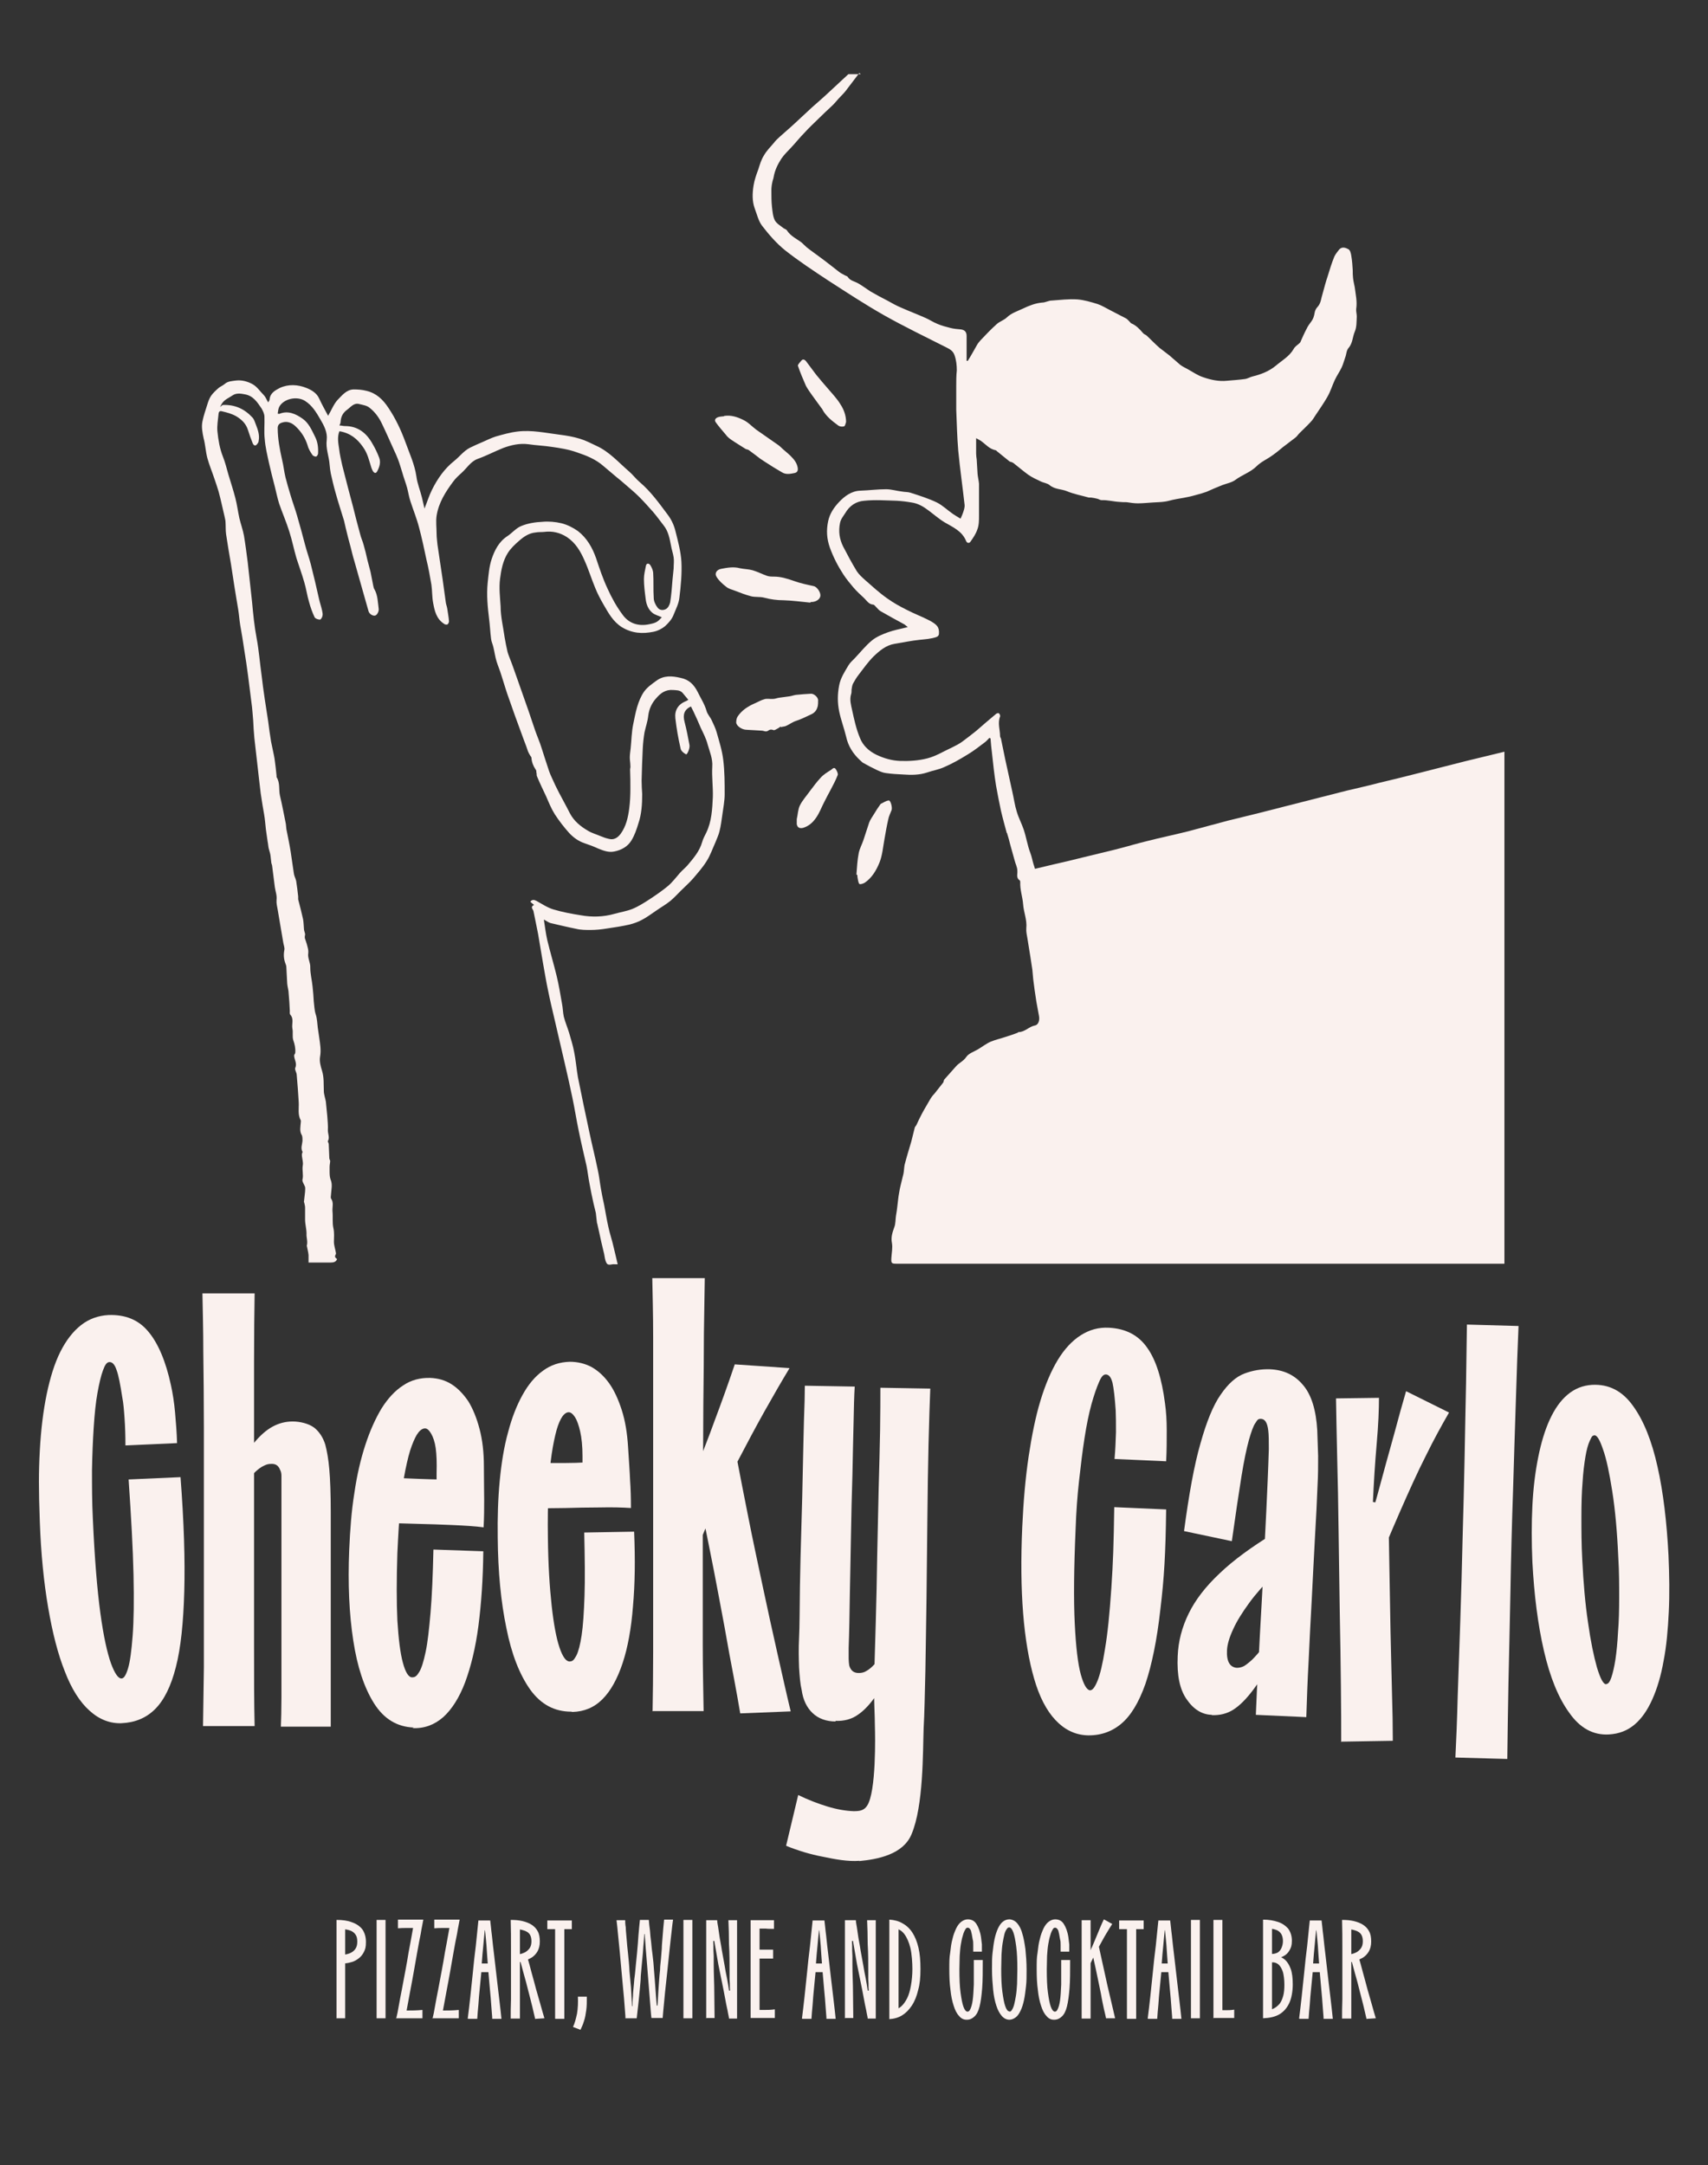 <svg xmlns="http://www.w3.org/2000/svg" id="Layer_1" viewBox="0 0 592.3 750.6"><rect x="0" y="0" width="592.3" height="750.6" fill="#333333" stroke="none"/><defs><style>      .st0 {        fill: #faf1ee;      }    </style></defs><g><g><path class="st0" d="M42.4,597.4c-4.2.2-8-1.3-11.3-4.3-3.4-3-6.3-7.6-8.6-13.6-2.4-6-4.3-13.4-5.8-22.2-1.5-8.7-2.5-18.7-2.9-29.9s-.4-17,0-24.4c.4-7.4,1.2-13.9,2.4-19.7,1.2-5.7,2.7-10.6,4.7-14.6,2-4,4.4-7.1,7.2-9.3,2.8-2.2,6-3.3,9.5-3.5,5.8-.2,10.4,1.6,13.8,5.7,3.4,4,6.1,10.3,7.9,18.7.6,2.8,1.1,5.9,1.4,9.3.3,3.4.6,7,.7,10.7l-17.9.8c0-3.3-.1-6.4-.3-9.3-.2-2.9-.4-5.4-.8-7.4-.7-4.5-1.3-7.7-2-9.5-.6-1.8-1.4-2.7-2.4-2.7s-1.6,1-2.3,2.9c-.7,1.9-1.3,4.5-1.9,7.8-.6,3.3-1,7.3-1.3,11.9-.3,4.6-.5,9.5-.6,14.9,0,5.4,0,11,.3,16.9.6,13.6,1.5,24.5,2.6,32.6,1.1,8.1,2.4,13.9,3.7,17.5,1.3,3.5,2.5,5.2,3.6,5.2.9,0,1.6-1.2,2.3-3.5.7-2.3,1.2-6.1,1.6-11.3.4-5.2.5-12.3.3-21.2-.2-8.9-.8-19.9-1.7-33l18-.8c1.2,15.6,1.6,28.8,1.3,39.6-.3,10.8-1.2,19.6-2.9,26.2-1.7,6.7-4.1,11.5-7.2,14.6-3.1,3.1-7,4.7-11.7,4.9Z"></path><path class="st0" d="M70.4,598.6c.1-5.7.2-12.5.3-20.5,0-8,0-16.6,0-26v-28.7c0-9.8,0-19.3,0-28.7,0-9.3-.1-18-.2-25.9,0-7.9-.2-14.7-.3-20.4h18.1c-.1,6.3-.2,14.2-.2,23.7s0,19.9,0,31.1c0,11.2,0,22.6,0,34.2,0,11.6,0,22.6,0,33.2s0,19.8.2,27.8h-17.9ZM85.1,514l-5.7-1.3c3.2-5.1,6-9.1,8.3-12,2.3-2.9,4.6-4.9,6.8-6.1,2.2-1.2,4.5-1.8,7-1.8s5.5.7,7.4,2.1c1.8,1.4,3.1,3.4,3.9,5.9.6,2.3,1.1,5.1,1.4,8.6.3,3.4.5,8.4.5,14.9v13.5c0,5.3,0,10.9,0,16.9,0,5.9,0,11.8,0,17.5s0,10.9,0,15.6c0,4.6,0,8.2,0,10.8h-17.3c.1-2.4.2-5.8.2-10.2s0-9.4,0-15.1c0-5.6,0-11.4,0-17.4v-40.7c0-1.5,0-2.7,0-3.6,0-.9-.2-1.6-.5-2.1-.5-1.3-1.4-2-2.8-2s-1.9.2-2.9.7c-.9.4-1.8,1.1-2.8,2-.9.9-2,2.1-3.2,3.7Z"></path><path class="st0" d="M143.5,598.9c-5.8-.2-10.4-3-13.8-8.4-3.4-5.4-5.8-12.6-7.2-21.8-1.4-9.1-1.9-19.6-1.4-31.4.3-7,.8-13.6,1.8-19.8.9-6.2,2.2-11.7,3.8-16.6,1.6-4.9,3.5-9.1,5.6-12.6,2.2-3.5,4.7-6.2,7.5-8,2.8-1.9,6-2.7,9.4-2.6,2.7.1,5.2.8,7.4,2.2,2.2,1.4,4.1,3.4,5.8,5.9,1.6,2.6,2.9,5.8,3.9,9.6,1,3.8,1.5,8.1,1.5,12.9,0,4.9.1,8.8.1,11.6,0,2.8,0,6-.2,9.6-2.9-.4-6.5-.6-10.8-.8-4.2-.2-8.2-.3-11.9-.4-3.6-.1-7-.2-10.4-.3-3.4,0-5.9,0-7.7.2l.6-16.6c1.5.2,4,.4,7.4.6,3.5.2,7,.4,10.4.5s5.2.2,6.9.2c1.7,0,2.7,0,3-.2l-3.8,2.1c0-.7,0-1.5,0-2.3,0-.8,0-1.4,0-1.9.1-3.4,0-6.3-.3-8.5-.3-2.2-.9-3.9-1.6-5.1-.7-1.2-1.4-1.8-2.1-1.8-.7,0-1.5.4-2.3,1.4-.8,1-1.5,2.5-2.3,4.6-.8,2.1-1.5,4.9-2.2,8.3-.7,3.4-1.3,7.5-1.7,12.3-.5,4.8-.8,10.3-1.1,16.6-.3,9.2-.3,17,0,23.4.4,6.4,1,11.3,1.9,14.6.9,3.4,2,5.1,3.2,5.1s1.7-.6,2.5-1.9c.8-1.3,1.5-3.6,2.2-6.9.7-3.3,1.2-7.8,1.7-13.6.5-5.8.8-13.1,1-21.9l17.3.6c-.1,9.6-.7,18.2-1.7,25.9-1,7.6-2.6,14.1-4.6,19.5-2,5.3-4.6,9.4-7.6,12.1-3.1,2.7-6.6,4-10.7,3.8Z"></path><path class="st0" d="M198.1,593.4c-5.8,0-10.5-2.5-14.2-7.6-3.7-5.2-6.5-12.3-8.3-21.4-1.9-9.1-2.9-19.5-3-31.3-.1-7,.1-13.6.7-19.8.6-6.2,1.5-11.8,2.9-16.8,1.3-5,3-9.3,5-12.9,2-3.6,4.3-6.4,7.1-8.4,2.7-2,5.8-3,9.3-3.1,2.7,0,5.2.6,7.5,1.8,2.3,1.3,4.3,3.1,6.1,5.6,1.8,2.5,3.2,5.6,4.4,9.3,1.2,3.7,1.9,8,2.2,12.8.3,4.9.6,8.8.7,11.6.2,2.8.3,6,.3,9.6-3-.2-6.5-.3-10.8-.2-4.2,0-8.2.1-11.9.2-3.6,0-7,.1-10.4.2-3.4.1-5.9.3-7.6.6l-.2-16.6c1.5.1,4,.2,7.5.2,3.5,0,7,0,10.4,0,2.9,0,5.3-.1,6.9-.2,1.7,0,2.7-.2,3-.3l-3.7,2.3c0-.7,0-1.5,0-2.3v-1.9c0-3.4-.3-6.3-.8-8.5-.5-2.2-1.1-3.9-1.8-5-.8-1.2-1.5-1.7-2.2-1.7s-1.5.5-2.2,1.5c-.7,1-1.4,2.6-2,4.7-.6,2.2-1.2,5-1.7,8.4-.5,3.4-.9,7.6-1.1,12.4-.2,4.8-.3,10.3-.2,16.6.1,9.2.6,17,1.3,23.4.7,6.4,1.6,11.2,2.7,14.5,1.1,3.3,2.3,4.9,3.5,4.9s1.6-.7,2.4-2.1c.7-1.4,1.3-3.7,1.8-7,.5-3.3.8-7.9,1-13.7.2-5.8.1-13.1-.1-21.9l17.3-.3c.4,9.6.3,18.2-.4,25.9-.6,7.7-1.8,14.3-3.6,19.7-1.8,5.4-4.1,9.6-7,12.5-2.9,2.9-6.4,4.3-10.4,4.4Z"></path><path class="st0" d="M226.3,593.3c.1-5.7.2-12.5.2-20.5s0-16.6,0-26c0-9.3,0-18.9,0-28.7v-28.7c0-9.3,0-18,0-25.9,0-7.9-.2-14.7-.3-20.4h18.2c-.1,5.3-.2,11.7-.3,19.2,0,7.5-.1,15.7-.2,24.7,0,9-.1,18.2-.2,27.8,0,9.6,0,19.1,0,28.6s0,18.4,0,26.9c0,8.5.2,16.1.3,22.9h-17.9ZM242.1,536.2l-7.7-10.1c2.3-5.4,4.6-10.9,6.8-16.4,2.2-5.5,4.5-11.3,6.7-17.4,2.3-6.1,4.6-12.5,6.9-19.3l19,1.3c-2.6,4.3-5.5,9.3-8.7,15-3.2,5.7-6.3,11.6-9.4,17.5-3.1,6-5.8,11.5-8.2,16.7-2.4,5.2-4.2,9.4-5.4,12.7ZM256.7,594c-.5-2.9-1.2-7-2.2-12.3-1-5.2-2.1-11-3.2-17.4-1.2-6.4-2.4-12.9-3.7-19.6-1.3-6.7-2.6-13-3.8-19-1.2-6-2.3-11.1-3.3-15.4l14.9-5.3c1.2,6.4,2.6,13.4,4.1,21,1.5,7.6,3.2,15.5,4.9,23.5,1.7,8,3.4,15.8,5.1,23.3,1.7,7.5,3.2,14.3,4.7,20.5l-17.5.7Z"></path><path class="st0" d="M298.1,645.1c-4.2.3-8.4-.5-12.7-1.4-4.3-.8-8.6-2.1-12.8-3.8l4.2-17.6c3.5,1.7,6.9,3,10.2,4,3.3,1,6.3,1.5,9,1.6,2.1,0,3.6-.2,4.7-1.9,3.2-4.8,2.8-24.6,2.7-27.5,0-3.8-.4-9.5-.3-15.7.2-6.2.4-13,.6-20.5.2-7.5.4-15.2.5-23.1.2-7.9.3-15.6.5-23,.2-7.4.4-14.2.5-20.3.1-6.1.1-11,.1-14.8l17.3.3c-.2,4.9-.4,11.3-.6,19.2-.2,7.9-.3,16.4-.4,25.6-.1,9.2-.2,18.4-.3,27.6-.1,9.2-.3,17.8-.4,25.7-.2,7.9-.3,14.5-.6,19.6-.3,8.2,0,26.9-4.2,36.8-2.9,7-11.7,8.7-18.2,9.3ZM289.8,596.8c-3.3,0-6-1-8-2.9-2-1.9-3.3-4.5-3.8-8-.5-2.1-.7-4.7-.9-7.8-.1-3.1-.2-6.5,0-10.3s.2-11.2.3-17.9c.1-6.6.3-13.4.5-20.4.2-6.9.4-13.6.5-20,.1-6.4.3-12.1.4-17.2.2-5.1.3-9.1.3-11.9l17.3.3c-.2,3.1-.3,7.3-.4,12.6-.1,5.3-.3,11.4-.4,18.1-.2,6.7-.4,13.6-.5,20.8-.1,7.2-.3,14.2-.4,20.9-.1,6.8-.2,12.8-.4,18.2,0,1.6,0,2.8,0,3.7,0,.9.1,1.7.2,2.4.5,1.7,1.5,2.6,3.3,2.6,1,0,1.9-.2,2.8-.8.9-.5,1.8-1.3,2.8-2.4,1-1.1,2.1-2.4,3.2-3.8l5.5,1.6c-3,5.1-5.7,9.3-7.9,12.6-2.2,3.3-4.4,5.7-6.6,7.2-2.2,1.6-4.8,2.3-7.9,2.2Z"></path><path class="st0" d="M376.9,601.6c-4.2-.2-7.8-2-10.9-5.3-3.1-3.3-5.6-8.1-7.4-14.4-1.8-6.2-3.1-13.8-3.8-22.6-.7-8.8-.8-18.8-.3-30,.4-8.8,1.1-16.9,2.2-24.3,1.1-7.3,2.4-13.8,4.1-19.4,1.7-5.6,3.7-10.3,6-14.1,2.3-3.8,5-6.7,8-8.6,3-1.9,6.2-2.8,9.8-2.6,5.8.3,10.2,2.6,13.2,6.9,3.1,4.3,5.1,10.8,6.2,19.3.4,2.8.6,6,.6,9.4,0,3.4,0,7-.2,10.7l-17.9-.8c.3-3.3.4-6.4.5-9.3,0-2.9,0-5.4-.1-7.5-.3-4.6-.7-7.8-1.1-9.6-.5-1.9-1.2-2.8-2.2-2.9s-1.7.8-2.5,2.7c-.8,1.8-1.7,4.4-2.6,7.6-.9,3.3-1.7,7.2-2.4,11.7-.7,4.5-1.3,9.4-1.9,14.8-.6,5.3-1,10.9-1.2,16.8-.6,13.6-.7,24.5-.3,32.7.4,8.2,1.1,14.1,2.1,17.7,1,3.6,2.1,5.4,3.2,5.5.9,0,1.7-1.1,2.6-3.3.9-2.2,1.8-5.9,2.6-11.1.9-5.2,1.6-12.2,2.2-21.1.6-8.9.8-14.9,1-28l18,.8c-.2,15.6-.7,23.8-2,34.6-1.2,10.8-3,19.4-5.2,25.9-2.3,6.5-5.1,11.1-8.5,13.9-3.4,2.8-7.4,4.1-12.1,3.9Z"></path><path class="st0" d="M420.2,594.5c-3.4-.1-6.3-1.9-8.7-5.4-2.4-3.4-3.4-8.4-3.1-14.9.2-5.2,1.5-10.1,3.8-14.8,2.3-4.7,5.8-9.3,10.7-13.9,4.8-4.6,11.1-9.2,18.8-13.9v14.4c-3.2,3.2-6.1,6.4-8.5,9.7-2.4,3.3-4.3,6.3-5.6,9.2-1.3,2.8-2,5.2-2.1,7.2-.2,3.9,1,5.9,3.4,6.1.9,0,1.7-.2,2.5-.6.8-.5,1.7-1.2,2.8-2.2,1-1,2.2-2.3,3.5-4l5.5,1.7c-3.3,5.3-6.2,9.5-8.6,12.7-2.4,3.2-4.7,5.5-6.9,6.9-2.2,1.4-4.7,2-7.4,1.9ZM427.2,534.3l-16.6-3.5c1.7-12.7,3.5-22.8,5.7-30.4,2.1-7.5,4.4-13.2,7-16.9,2.6-3.8,5.3-6.2,8.2-7.3,2.9-1.1,5.8-1.6,8.9-1.5,4.8.2,8.6,2,11.5,5.5,2.9,3.4,4.5,8.7,4.9,15.7.1,2.7.2,5.7.3,8.9,0,3.2,0,6.6-.2,10.1-.2,5.3-.5,11.3-.9,18.1-.4,6.8-.7,13.9-1.1,21.3-.4,7.4-.8,14.6-1.1,21.6-.4,7.1-.6,13.5-.8,19.4l-17.5-.8c.2-5.4.5-11.4.9-17.9.3-6.5.7-13.3,1.1-20.5.4-7.2.8-14.4,1.1-21.7.4-7.3.7-14.3,1-21.1.2-4.4.3-8,.4-10.9,0-2.8,0-5-.2-6.5-.3-2.6-1.1-3.9-2.4-4s-1.4.5-2.1,1.5c-.7,1-1.4,3-2.2,5.8-.8,2.9-1.7,7.1-2.6,12.7-.9,5.6-2,13-3.3,22.2Z"></path><path class="st0" d="M465.1,603.9c0-5,0-11.5-.1-19.4-.1-7.9-.2-16.4-.4-25.6-.1-9.2-.3-18.5-.4-27.8-.1-9.3-.3-18.1-.5-26.2-.2-8.1-.3-14.8-.4-20.1l14.9-.2c0,3.9-.2,9.3-.8,16-.6,6.8-1,13.5-1.3,20.1l5.4,1c0,6.6.2,13.7.3,21.2.1,7.5.3,15,.4,22.4.2,7.4.3,14.4.5,21,.2,6.6.3,12.3.3,17.2l-18.1.3ZM474.6,549.7l-5.1-2.8c3.1-10.8,5.8-20.3,8.1-28.4,2.2-8.1,4.1-15.1,5.8-21.1,1.6-6,3-11,4.2-15.1l14.9,7.4c-2.6,4.5-5.3,9.4-8,14.9-2.8,5.5-5.7,11.9-8.9,19.2-3.2,7.3-6.8,15.9-10.9,25.8Z"></path><path class="st0" d="M504.7,609.3c.3-6,.6-13.1.8-21.2.3-8.1.6-16.8.9-26.2.3-9.3.6-18.9.8-28.6.3-9.7.5-19.1.7-28.3.2-9.2.3-17.7.5-25.5.1-7.9.2-14.6.3-20.3l17.9.5c-.3,6.8-.6,15.1-.9,25-.3,9.9-.7,20.5-1,32-.4,11.4-.7,22.9-.9,34.5-.2,11.5-.5,22.4-.7,32.5-.2,10.1-.3,18.8-.4,26.1l-17.9-.5Z"></path><path class="st0" d="M557.9,601.3c-5.4.3-10-2.2-13.7-7.5-3.8-5.2-6.7-12.4-8.8-21.5-2.1-9.1-3.4-19.4-4-30.8-.3-6.9-.3-13.4,0-19.5.3-6.1,1-11.7,2-16.7,1-5,2.3-9.4,4-13.1,1.7-3.7,3.7-6.6,6.2-8.7,2.5-2.1,5.3-3.2,8.5-3.4,5.8-.3,10.5,2.1,14.2,7.3,3.7,5.1,6.5,12.1,8.5,21.1,2,8.9,3.2,19.2,3.8,30.7.3,6.9.4,13.4.1,19.6-.3,6.2-.8,11.9-1.8,17-.9,5.1-2.2,9.5-3.9,13.3-1.7,3.8-3.7,6.7-6.2,8.8s-5.4,3.2-8.9,3.4ZM557.1,583.8c.6,0,1.2-.8,1.7-2.3.5-1.5,1-3.6,1.4-6.2.4-2.7.7-5.8.9-9.5.3-3.6.4-7.6.4-12,0-4.4,0-8.9-.3-13.7-.4-9.1-1.1-16.8-2.1-23.1-1-6.3-2-11.2-3.2-14.5-1.1-3.3-2.1-5-3-4.9s-1,.7-1.6,1.9c-.6,1.3-1.1,3.1-1.5,5.5-.4,2.4-.8,5.4-1,8.9-.3,3.5-.4,7.5-.4,12,0,4.5,0,9.4.3,14.8.4,8,1,15.2,2,21.8.9,6.5,2,11.7,3.1,15.6,1.2,3.9,2.2,5.8,3.2,5.8Z"></path></g><g><path class="st0" d="M116.7,699.8c0-1.9,0-4.1,0-6.7v-8.5c0-3,0-6.2,0-9.4,0-3.2,0-6.4,0-9.6,2,0,3.8.2,5.3.8,1.5.5,2.7,1.3,3.6,2.4.8,1.1,1.3,2.6,1.3,4.4s-.2,2.5-.7,3.5c-.5,1-1.1,1.7-1.9,2.3-.8.6-1.7,1.1-2.7,1.3-1,.3-1.9.4-2.9.4l-.3-3c1.1,0,2-.2,2.8-.5.8-.3,1.5-.8,2-1.5.5-.7.7-1.5.7-2.6s-.2-1.8-.6-2.4c-.4-.6-1-1.1-1.8-1.4s-1.9-.5-3.3-.6l1.5-2.5v7c0,2.5,0,5,0,7.6,0,2.5,0,5,0,7.4v6.5c0,2,0,3.6,0,5h-3.1Z"></path><path class="st0" d="M130.6,699.8c0-1.7,0-3.7,0-6,0-2.3,0-4.8,0-7.4v-15.1c0-2.3,0-4.1,0-5.7h3.1c0,1.5,0,3.3,0,5.5s0,4.6,0,7.1c0,2.6,0,5.2,0,7.8,0,2.6,0,5.1,0,7.5s0,4.4,0,6.2h-3.1Z"></path><path class="st0" d="M137.4,699.8c.3-1.2.6-2.7.9-4.5.3-1.8.7-3.7,1.1-5.8.4-2.1.8-4.2,1.2-6.4.4-2.2.8-4.3,1.1-6.3.4-2,.7-3.8,1-5.4.3-1.6.5-2.9.7-3.9l1.6.9h-1.3c-.7,0-1.6,0-2.6,0-1,0-2.1,0-3.1.1v-3h8.8c-.2,1.3-.6,2.9-.9,4.9-.4,1.9-.8,4-1.2,6.3-.4,2.2-.8,4.5-1.2,6.8-.4,2.3-.8,4.4-1.2,6.5s-.7,3.8-1,5.4c-.3,1.5-.5,2.7-.6,3.4-.4-.3-.8-.6-1.1-.9-.3-.2-.6-.5-1.1-.9.6,0,1.6,0,2.9,0,1.4,0,3.1,0,5.1-.2v2.9c-.8,0-1.8,0-2.9,0-1.1,0-2.2,0-3.3,0h-3.1Z"></path><path class="st0" d="M150,699.8c.3-1.2.6-2.7.9-4.5.3-1.8.7-3.7,1.1-5.8.4-2.1.8-4.2,1.2-6.4.4-2.2.8-4.3,1.1-6.3.4-2,.7-3.8,1-5.4.3-1.6.5-2.9.7-3.9l1.6.9h-1.3c-.7,0-1.6,0-2.6,0-1,0-2.1,0-3.1.1v-3h8.8c-.2,1.3-.6,2.9-.9,4.9-.4,1.9-.8,4-1.2,6.3-.4,2.2-.8,4.5-1.2,6.8-.4,2.3-.8,4.4-1.2,6.5s-.7,3.8-1,5.4c-.3,1.5-.5,2.7-.6,3.4-.4-.3-.8-.6-1.1-.9-.3-.2-.6-.5-1.1-.9.6,0,1.6,0,2.9,0,1.4,0,3.1,0,5.1-.2v2.9c-.8,0-1.8,0-2.9,0-1.1,0-2.2,0-3.3,0h-3.1Z"></path><path class="st0" d="M162.2,699.8c.3-2.3.6-4.9.9-7.6.3-2.8.6-5.6.9-8.6s.6-6,1-9c.3-3,.6-6,.9-8.8h4.1c.2,1.4.3,3.1.6,5.3.2,2.2.5,4.5.8,7.1.3,2.6.6,5.2.9,7.8.3,2.7.6,5.2.9,7.6s.5,4.5.7,6.3h-3.2c0-1-.2-2.4-.3-4.2-.1-1.8-.3-3.8-.5-6-.2-2.2-.4-4.5-.6-6.8l1.2.8c-.1,0-.4,0-.8,0-.4,0-.9,0-1.5,0h-1.4c-.4,0-.7,0-.9,0v-3c.1,0,.4,0,.8,0h1.4c.5,0,1,0,1.5,0,.4,0,.7,0,.9,0l-1.3.8c-.2-2.8-.4-5.2-.5-7.1-.2-1.9-.3-3.6-.5-5.2h-.1c-.2,1.6-.3,3.4-.5,5.3-.2,1.9-.4,4.2-.6,7v1.4c-.2,2.1-.4,4.1-.6,6.2-.2,2.1-.4,4-.5,5.9-.2,1.9-.3,3.5-.4,4.9h-3.1Z"></path><path class="st0" d="M177.1,699.8c0-1.9,0-4.1.1-6.7,0-2.6,0-5.4,0-8.5s0-6.2,0-9.4c0-3.2,0-6.4-.1-9.6,1.5,0,2.8.1,4.1.4,1.2.3,2.3.7,3.2,1.3.9.6,1.6,1.3,2.1,2.3.5.9.7,2.1.7,3.5s-.3,2.5-.8,3.4c-.5.9-1.3,1.7-2.1,2.2-.9.5-1.8.9-2.7,1.2-.9.3-1.8.4-2.5.4l-.2-2.7c1,0,1.9-.2,2.8-.6.8-.3,1.4-.9,1.9-1.5.5-.7.7-1.5.7-2.5s-.2-1.8-.6-2.4c-.4-.6-1-1-1.9-1.3-.8-.3-1.9-.5-3.1-.6l1.6-2.2c0,2.2,0,4.5,0,7s0,5,0,7.5c0,2.5,0,5,0,7.3,0,2.4,0,4.5,0,6.5v5h-3.1ZM185.6,700c-.3-1.2-.6-2.6-1-4.3-.4-1.7-.9-3.5-1.4-5.5-.5-2-1-4-1.6-6-.5-2-1.1-3.9-1.5-5.6h2.8c.4,1.4.9,3.1,1.4,5.1.5,1.9,1.1,3.9,1.6,5.9.6,2,1.1,3.9,1.6,5.6.5,1.8.9,3.2,1.3,4.5l-3.1.2Z"></path><path class="st0" d="M192.5,699.8c0-1.1,0-2.5,0-4.2s0-3.6,0-5.7c0-2.1,0-4.3,0-6.5,0-2.3,0-4.5,0-6.6v-6c0-1.9,0-3.4,0-4.7l1.3,2.7h-2.9c-.5,0-.9,0-1.1,0v-3h8.5v3c-.2,0-.6,0-1.1,0h-2.8l1.3-2.7c0,1.3,0,2.8,0,4.7,0,1.9,0,3.9,0,6,0,2.2,0,4.4,0,6.6s0,4.4,0,6.5c0,2.1,0,4,0,5.8,0,1.7,0,3.1,0,4.2h-3.1Z"></path><path class="st0" d="M201.3,703.7l-2.6-1c.6-1.2,1-2.8,1.4-4.6.3-1.8.4-3.8.3-5.9h3.1c0,1.8,0,3.3-.2,4.7-.2,1.4-.4,2.7-.8,3.8-.3,1.1-.8,2.1-1.2,3Z"></path><path class="st0" d="M216.9,699.8c0-1.2-.2-2.6-.3-4.4-.1-1.7-.3-3.7-.5-5.8-.2-2.1-.4-4.3-.6-6.5-.2-2.2-.4-4.4-.6-6.6-.2-2.2-.4-4.2-.6-6-.2-1.9-.3-3.4-.5-4.8h3c0,.5,0,1.4.2,2.5,0,1.1.2,2.5.3,4,.1,1.6.3,3.3.5,5.2.2,1.9.4,3.9.5,6.1.2,1.8.3,3.6.5,5.4.1,1.8.2,3.6.3,5.2,0,1.6.2,3,.2,4.2l-.6-2.8h1l-.5,2.7c0-.7,0-1.6.1-2.7,0-1.1.1-2.2.2-3.5,0-1.3.2-2.5.3-3.9.1-1.3.2-2.6.4-3.8.2-2.5.5-4.8.7-7.1.2-2.3.4-4.4.5-6.3.2-2,.3-3.7.5-5.3h3.1c.1,1.2.2,2.4.4,3.7.1,1.3.2,2.6.4,4,.1,1.4.3,2.9.5,4.5.2,1.6.4,3.4.5,5.3.1,1.1.2,2.3.3,3.7.1,1.4.2,2.7.3,4.1.1,1.4.2,2.7.3,3.9.1,1.2.2,2.3.3,3.1l-.9-2.6h1.4l-.7,2.5c.2-2.4.4-4.8.5-7.4.2-2.5.3-5,.6-7.5,0-1.3.2-2.5.3-3.7.1-1.2.2-2.4.3-3.7,0-1.3.2-2.8.3-4.4.1-1.6.3-3.5.5-5.6h3.1c-.3,2-.5,4.3-.8,6.7-.3,2.4-.5,4.9-.8,7.5-.3,2.6-.5,5.1-.8,7.5-.3,2.5-.5,4.8-.7,6.9-.2,2.1-.4,4-.5,5.5h-3.9c-.2-1.5-.3-3.5-.5-5.8-.2-2.4-.4-4.9-.6-7.5-.2-2.5-.4-5-.6-7.5-.2-2.4-.4-4.6-.5-6.6-.2-2-.3-3.5-.4-4.6l.7,2.9h-1.5s1.1-2.9,1.1-2.9c0,.8,0,1.8-.2,3,0,1.2-.2,2.6-.3,4.1-.1,1.5-.2,3.1-.4,4.9-.2,1.7-.3,3.6-.5,5.5,0,1.4-.2,2.8-.3,4.2s-.3,2.8-.4,4.1c-.1,1.3-.3,2.5-.4,3.6-.1,1.1-.2,2-.3,2.7h-4Z"></path><path class="st0" d="M237,699.8c0-1.7,0-3.7,0-6,0-2.3,0-4.8,0-7.4v-15.1c0-2.3,0-4.1,0-5.7h3.1c0,1.5,0,3.3,0,5.5s0,4.6,0,7.1c0,2.6,0,5.2,0,7.8,0,2.6,0,5.1,0,7.5s0,4.4,0,6.2h-3.1Z"></path><path class="st0" d="M244.9,699.8c0-1.4,0-3.1,0-5.1,0-2,0-4.3,0-6.7v-15.2c0-2.5,0-4.9,0-7.1h2c.4,0,.8,0,1.1,0,.3,0,.6,0,.7,0,0,.8.3,1.9.5,3.5.2,1.6.5,3.4.9,5.5.3,2.1.8,4.4,1.2,6.8.2,1.4.5,2.8.8,4.3.3,1.5.5,2.9.7,4.2.2,1.3.4,2.5.5,3.6.2,1.1.3,1.9.4,2.5l-1.2-5.9,1.1-.2v6.9c-.1-.4-.2-1-.2-1.9,0-.8-.1-1.7-.2-2.8,0-1,0-2.1-.1-3.1,0-1,0-2-.1-2.9,0-.9,0-1.6,0-2.2,0-3.5,0-6.8-.2-10,0-3.1-.1-5.9-.2-8.3h3c0,1.5,0,3.3,0,5.2,0,2,0,4,0,6.2,0,2.2,0,4.4,0,6.6,0,2.2,0,4.4,0,6.4s0,3.9,0,5.6c0,1.7,0,3,0,4.1,0,0-.2,0-.5,0-.3,0-.6,0-.9,0s-.6,0-.9,0c-.3,0-.4,0-.5,0,0-.5-.3-1.5-.5-2.8-.3-1.3-.6-2.8-.9-4.5-.3-1.7-.7-3.6-1.1-5.6-.4-2-.8-3.9-1.2-5.9-.5-3-1-5.7-1.4-8.1-.4-2.4-.6-4.2-.8-5.5l1.1,5.5h-.8s0-5.5,0-5.5c0,.8.1,1.8.1,3.1,0,1.2,0,2.5.1,3.8,0,1.3,0,2.6.1,3.8,0,1.2,0,2.2,0,3,0,3.3.2,6.5.2,9.6,0,3.1.1,6,.1,8.9h-3Z"></path><path class="st0" d="M260.3,699.8c0-2,0-4.4,0-7.1,0-2.7,0-5.7,0-8.8s0-6.2,0-9.3c0-3.1,0-6.1,0-8.9h8.1v3c-1.2,0-2.2,0-2.9-.1-.7,0-1.3,0-1.8,0s-1.1,0-1.7,0l1.4-2.2c0,2.2,0,4.7,0,7.3,0,2.7,0,5.5,0,8.4,0,2.9,0,5.8,0,8.6,0,2.9,0,5.6,0,8.3l-1.5-2.2c.8,0,1.8,0,3,0,1.2,0,2.4,0,3.8-.2v3h-8.4ZM261.3,678.9v-3h3.3c.7,0,1.4,0,2.1,0,.7,0,1.1,0,1.4,0v3.1c-.3,0-.7,0-1.4,0-.6,0-1.3,0-2.1,0h-3.3Z"></path><path class="st0" d="M278.1,699.8c.3-2.3.6-4.9.9-7.6.3-2.8.6-5.6.9-8.6s.6-6,1-9c.3-3,.6-6,.9-8.8h4.1c.2,1.4.3,3.1.6,5.3.2,2.2.5,4.5.8,7.1.3,2.6.6,5.2.9,7.8.3,2.7.6,5.2.9,7.6s.5,4.5.7,6.3h-3.2c0-1-.2-2.4-.3-4.2-.1-1.8-.3-3.8-.5-6-.2-2.2-.4-4.5-.6-6.8l1.2.8c-.1,0-.4,0-.8,0-.4,0-.9,0-1.5,0h-1.4c-.4,0-.7,0-.9,0v-3c.1,0,.4,0,.8,0h1.4c.5,0,1,0,1.5,0,.4,0,.7,0,.9,0l-1.3.8c-.2-2.8-.4-5.2-.5-7.1-.2-1.9-.3-3.6-.5-5.2h-.1c-.2,1.6-.3,3.4-.5,5.3-.2,1.9-.4,4.2-.6,7v1.4c-.2,2.1-.4,4.1-.6,6.2-.2,2.1-.4,4-.5,5.9-.2,1.9-.3,3.5-.4,4.9h-3.1Z"></path><path class="st0" d="M293,699.8c0-1.4,0-3.1,0-5.1,0-2,0-4.3,0-6.7v-15.2c0-2.5,0-4.9,0-7.1h2c.4,0,.8,0,1.1,0,.3,0,.6,0,.7,0,0,.8.3,1.9.5,3.5.2,1.6.5,3.4.9,5.5.3,2.1.8,4.4,1.2,6.8.2,1.4.5,2.8.8,4.3.3,1.5.5,2.9.7,4.2.2,1.3.4,2.5.5,3.6.2,1.1.3,1.9.4,2.5l-1.2-5.9,1.1-.2v6.9c-.1-.4-.2-1-.2-1.9,0-.8-.1-1.7-.2-2.8,0-1,0-2.1-.1-3.1,0-1,0-2-.1-2.9,0-.9,0-1.6,0-2.2,0-3.5,0-6.8-.2-10,0-3.1-.1-5.9-.2-8.3h3c0,1.5,0,3.3,0,5.2,0,2,0,4,0,6.2,0,2.2,0,4.4,0,6.6,0,2.2,0,4.4,0,6.4s0,3.9,0,5.6c0,1.7,0,3,0,4.1,0,0-.2,0-.5,0-.3,0-.6,0-.9,0s-.6,0-.9,0c-.3,0-.4,0-.5,0,0-.5-.3-1.5-.5-2.8-.3-1.3-.6-2.8-.9-4.5-.3-1.7-.7-3.6-1.1-5.6-.4-2-.8-3.9-1.2-5.9-.5-3-1-5.7-1.4-8.1-.4-2.4-.6-4.2-.8-5.5l1.1,5.5h-.8s0-5.5,0-5.5c0,.8.1,1.8.1,3.1,0,1.2,0,2.5.1,3.8,0,1.3,0,2.6.1,3.8,0,1.2,0,2.2,0,3,0,3.3.2,6.5.2,9.6,0,3.1.1,6,.1,8.9h-3Z"></path><path class="st0" d="M308.4,699.9c0-3.8,0-7.7,0-11.6,0-3.9,0-7.8,0-11.7,0-3.9,0-7.5,0-11.1,1.7.1,3.3.5,4.6,1.3,1.3.7,2.5,1.8,3.4,3.2.9,1.4,1.6,3.1,2.1,5.2.5,2.1.7,4.5.7,7.4s-.2,5.2-.8,7.3c-.5,2.1-1.2,3.9-2.2,5.4-1,1.5-2.1,2.6-3.4,3.4-1.3.8-2.8,1.2-4.5,1.3ZM311.5,698.6l-1.7-1.7c1-.2,1.9-.6,2.7-1.3.8-.7,1.5-1.7,2.1-2.9.6-1.2,1-2.7,1.3-4.4.3-1.7.5-3.6.5-5.7s-.2-5.2-.7-7.3c-.5-2-1.2-3.6-2.1-4.8-.9-1.2-2-1.8-3.3-2l1.3-1.3c0,2.1,0,4.5,0,7,0,2.5,0,5.2,0,7.9,0,2.8,0,5.5,0,8.3,0,2.8,0,5.5,0,8.1Z"></path><path class="st0" d="M335.2,700.2c-1,0-1.9-.4-2.6-1.3-.8-.8-1.4-2-1.9-3.6-.5-1.5-.9-3.4-1.1-5.5-.3-2.1-.4-4.5-.4-7.1s0-4,.3-5.7c.2-1.8.4-3.4.8-4.8.3-1.4.8-2.6,1.3-3.7.5-1,1.1-1.8,1.8-2.3.7-.5,1.4-.8,2.2-.8,1.3,0,2.3.5,3,1.6.7,1.1,1.3,2.6,1.6,4.6.1.8.2,1.6.3,2.5,0,.9,0,1.7,0,2.5h-3c0-.8,0-1.6,0-2.3,0-.7,0-1.4-.2-2-.2-1.3-.4-2.3-.6-3-.3-.6-.6-1-1.1-1s-.6.2-.9.7c-.3.5-.6,1.2-.8,2-.3.9-.5,1.9-.7,3.1-.2,1.2-.3,2.5-.4,4,0,1.4-.1,3-.1,4.6,0,3.2.1,6,.4,8.1.3,2.2.6,3.8,1,4.9.4,1.1.9,1.7,1.4,1.7s.7-.3,1-.9c.3-.6.6-1.6.8-3,.2-1.4.3-3.2.4-5.5,0-2.3,0-5.1,0-8.5h3.1c0,3.9,0,7.1-.2,9.7-.2,2.6-.5,4.8-.9,6.4-.4,1.6-1,2.8-1.8,3.5-.7.7-1.6,1.1-2.6,1.1Z"></path><path class="st0" d="M350.1,700.2c-1,0-1.9-.4-2.7-1.3-.7-.8-1.4-2-1.9-3.6-.5-1.5-.9-3.4-1.1-5.5s-.4-4.5-.4-7.1,0-4,.2-5.7c.2-1.8.4-3.4.7-4.8s.7-2.6,1.2-3.7c.5-1,1-1.8,1.7-2.3.6-.5,1.4-.8,2.2-.8s1.9.4,2.7,1.3c.7.8,1.4,2,1.8,3.6.5,1.5.8,3.4,1.1,5.5.2,2.1.4,4.5.4,7s0,4-.2,5.8c-.2,1.8-.4,3.4-.7,4.8-.3,1.4-.7,2.7-1.2,3.7-.5,1-1,1.8-1.7,2.3s-1.4.8-2.2.8ZM350.1,697.4c.3,0,.6-.2.8-.6.3-.4.6-1.1.8-1.9.2-.8.4-1.8.6-3,.2-1.2.3-2.5.4-4.1,0-1.5.1-3.2.1-5.1,0-3.1-.1-5.7-.4-7.9-.3-2.2-.6-3.8-1-4.9-.4-1.1-.9-1.7-1.4-1.7s-.6.2-.9.6c-.3.4-.6,1-.8,1.8-.2.8-.4,1.8-.6,3-.2,1.2-.3,2.5-.4,4,0,1.5-.1,3.2-.1,5,0,3.1.1,5.7.4,7.9.3,2.2.6,3.9,1,5,.4,1.2.9,1.8,1.4,1.8Z"></path><path class="st0" d="M365.5,700.2c-1,0-1.9-.4-2.6-1.3-.8-.8-1.4-2-1.9-3.6-.5-1.5-.9-3.4-1.1-5.5-.3-2.1-.4-4.5-.4-7.1s0-4,.3-5.7c.2-1.8.4-3.4.8-4.8.3-1.4.8-2.6,1.3-3.7.5-1,1.1-1.8,1.8-2.3.7-.5,1.4-.8,2.2-.8,1.3,0,2.3.5,3,1.6.7,1.1,1.3,2.6,1.6,4.6.1.8.2,1.6.3,2.5,0,.9,0,1.7,0,2.5h-3c0-.8,0-1.6,0-2.3,0-.7,0-1.4-.2-2-.2-1.3-.4-2.3-.6-3-.3-.6-.6-1-1.1-1s-.6.2-.9.7c-.3.5-.6,1.2-.8,2-.3.9-.5,1.9-.7,3.1-.2,1.2-.3,2.5-.4,4,0,1.4-.1,3-.1,4.6,0,3.2.1,6,.4,8.1.3,2.2.6,3.8,1,4.9.4,1.1.9,1.7,1.4,1.7s.7-.3,1-.9c.3-.6.6-1.6.8-3,.2-1.4.3-3.2.4-5.5,0-2.3,0-5.1,0-8.5h3.1c0,3.9,0,7.1-.2,9.7-.2,2.6-.5,4.8-.9,6.4-.4,1.6-1,2.8-1.8,3.5-.7.7-1.6,1.1-2.6,1.1Z"></path><path class="st0" d="M375.1,699.8c0-1.3,0-2.9,0-4.7,0-1.8,0-3.8,0-6v-19c0-1.8,0-3.3,0-4.4h3.1c0,1.2,0,2.6,0,4.3,0,1.7,0,3.7,0,5.8,0,2.1,0,4.3,0,6.5s0,4.4,0,6.6c0,2.2,0,4.2,0,6,0,1.9,0,3.5,0,4.9h-3.1ZM377.8,681.5l-1.1-2.3c.6-1.1,1.2-2.4,1.9-4,.7-1.6,1.4-3.3,2.1-5,.7-1.7,1.4-3.4,2.1-4.8l2.9,1.6c-.6.9-1.3,2.1-2.1,3.4-.8,1.3-1.5,2.7-2.3,4.1-.8,1.4-1.5,2.7-2.1,4-.6,1.2-1.1,2.3-1.4,3ZM383.6,699.9c-.2-.8-.4-2-.8-3.5-.3-1.5-.7-3.2-1-5.1-.4-1.9-.8-3.8-1.2-5.8-.4-2-.8-3.8-1.2-5.6-.4-1.8-.7-3.3-1-4.5l2.5-1.3c.4,1.7.8,3.7,1.3,5.9.5,2.2,1,4.5,1.5,6.8.5,2.4,1.1,4.6,1.6,6.9.5,2.2,1,4.2,1.4,6h-3.1Z"></path><path class="st0" d="M390.8,699.8c0-1.1,0-2.5,0-4.2s0-3.6,0-5.7c0-2.1,0-4.3,0-6.5,0-2.3,0-4.5,0-6.6v-6c0-1.9,0-3.4,0-4.7l1.3,2.7h-2.9c-.5,0-.9,0-1.1,0v-3h8.5v3c-.2,0-.6,0-1.1,0h-2.8l1.3-2.7c0,1.3,0,2.8,0,4.7,0,1.9,0,3.9,0,6,0,2.2,0,4.4,0,6.6s0,4.4,0,6.5c0,2.1,0,4,0,5.8,0,1.7,0,3.1,0,4.2h-3.1Z"></path><path class="st0" d="M398,699.8c.3-2.3.6-4.9.9-7.6.3-2.8.6-5.6.9-8.6s.6-6,1-9c.3-3,.6-6,.9-8.8h4.1c.2,1.4.3,3.1.6,5.3.2,2.2.5,4.5.8,7.1.3,2.6.6,5.2.9,7.8.3,2.7.6,5.2.9,7.6s.5,4.5.7,6.3h-3.2c0-1-.2-2.4-.3-4.2-.1-1.8-.3-3.8-.5-6-.2-2.2-.4-4.5-.6-6.8l1.2.8c-.1,0-.4,0-.8,0-.4,0-.9,0-1.5,0h-1.4c-.4,0-.7,0-.9,0v-3c.1,0,.4,0,.8,0h1.4c.5,0,1,0,1.5,0,.4,0,.7,0,.9,0l-1.3.8c-.2-2.8-.4-5.2-.5-7.1-.2-1.9-.3-3.6-.5-5.2h-.1c-.2,1.6-.3,3.4-.5,5.3-.2,1.9-.4,4.2-.6,7v1.4c-.2,2.1-.4,4.1-.6,6.2-.2,2.1-.4,4-.5,5.9-.2,1.9-.3,3.5-.4,4.9h-3.1Z"></path><path class="st0" d="M413,699.8c0-1.7,0-3.7,0-6,0-2.3,0-4.8,0-7.4v-15.1c0-2.3,0-4.1,0-5.7h3.1c0,1.5,0,3.3,0,5.5s0,4.6,0,7.1c0,2.6,0,5.2,0,7.8,0,2.6,0,5.1,0,7.5s0,4.4,0,6.2h-3.1Z"></path><path class="st0" d="M420.8,699.8c0-1.2,0-2.8,0-4.7s0-3.9,0-6.1c0-2.2,0-4.5,0-6.8s0-4.5,0-6.7c0-2.1,0-4.1,0-5.8s0-3.1,0-4.1h3.1c0,1.3,0,2.9,0,4.8,0,1.9,0,4.1,0,6.5v7.4c0,2.6,0,5.1,0,7.6,0,2.5,0,4.9,0,7.1l-1.5-2.1c.7,0,1.6,0,2.5,0,.9,0,2,0,3.1-.2v2.9c-1,0-2.1,0-3.4,0s-2.5,0-3.9,0Z"></path><path class="st0" d="M438,699.9c0-5.8,0-11.6,0-17.5s0-11.5,0-16.9c2,0,3.7.3,5.2.8,1.5.5,2.6,1.3,3.5,2.3.8,1.1,1.3,2.5,1.3,4.2s-.3,2.4-.8,3.3c-.5.9-1.2,1.6-2,2-.8.5-1.7.7-2.7.8l1.5-1v1.2c-.1,0-1.4-.9-1.4-.9,1.2,0,2.2.5,3,1.2.8.7,1.5,1.8,2,3.2.5,1.4.7,3.2.7,5.4s-.4,4.7-1.2,6.4c-.8,1.7-1.9,3-3.4,3.9-1.5.9-3.4,1.3-5.7,1.4ZM441.2,698.8l-1.6-1.8c.8-.2,1.6-.4,2.3-.8.7-.4,1.3-.9,1.9-1.6.5-.7.9-1.6,1.2-2.7.3-1.1.4-2.4.4-3.9s-.2-3.5-.6-4.6c-.4-1.1-.9-1.9-1.5-2.4-.6-.5-1.3-.7-2-.7s-.7,0-1.2,0c-.5,0-.8,0-1,0v-2.9c0,0,.3,0,.6,0,.3,0,.8,0,1.3,0,.8,0,1.5-.2,2.1-.5.6-.4,1-.9,1.3-1.6.3-.7.5-1.5.5-2.4s-.2-1.9-.7-2.6c-.4-.6-1.1-1.1-1.8-1.3-.8-.3-1.7-.4-2.8-.4l1.5-2.4c0,2.2,0,4.6,0,7.3v16.7c0,2.9,0,5.7,0,8.5Z"></path><path class="st0" d="M450.5,699.8c.3-2.3.6-4.9.9-7.6.3-2.8.6-5.6.9-8.6s.6-6,1-9c.3-3,.6-6,.9-8.8h4.1c.2,1.4.3,3.1.6,5.3.2,2.2.5,4.5.8,7.1.3,2.6.6,5.2.9,7.8.3,2.7.6,5.2.9,7.6s.5,4.5.7,6.3h-3.2c0-1-.2-2.4-.3-4.2-.1-1.8-.3-3.8-.5-6-.2-2.2-.4-4.5-.6-6.8l1.2.8c-.1,0-.4,0-.8,0-.4,0-.9,0-1.5,0h-1.4c-.4,0-.7,0-.9,0v-3c.1,0,.4,0,.8,0h1.4c.5,0,1,0,1.5,0,.4,0,.7,0,.9,0l-1.3.8c-.2-2.8-.4-5.2-.5-7.1-.2-1.9-.3-3.6-.5-5.2h-.1c-.2,1.6-.3,3.4-.5,5.3-.2,1.9-.4,4.2-.6,7v1.4c-.2,2.1-.4,4.1-.6,6.2-.2,2.1-.4,4-.5,5.9-.2,1.9-.3,3.5-.4,4.9h-3.1Z"></path><path class="st0" d="M465.4,699.8c0-1.9,0-4.1.1-6.7,0-2.6,0-5.4,0-8.5s0-6.2,0-9.4c0-3.2,0-6.4-.1-9.6,1.5,0,2.8.1,4.1.4,1.2.3,2.3.7,3.2,1.3.9.6,1.6,1.3,2.1,2.3.5.9.7,2.1.7,3.5s-.3,2.5-.8,3.4c-.5.9-1.3,1.7-2.1,2.2-.9.5-1.8.9-2.7,1.2-.9.3-1.8.4-2.5.4l-.2-2.7c1,0,1.9-.2,2.8-.6.8-.3,1.4-.9,1.9-1.5.5-.7.7-1.5.7-2.5s-.2-1.8-.6-2.4c-.4-.6-1-1-1.9-1.3-.8-.3-1.9-.5-3.1-.6l1.6-2.2c0,2.2,0,4.5,0,7s0,5,0,7.5c0,2.5,0,5,0,7.3,0,2.4,0,4.5,0,6.5v5h-3.1ZM473.9,700c-.3-1.2-.6-2.6-1-4.3-.4-1.7-.9-3.5-1.4-5.5-.5-2-1-4-1.6-6-.5-2-1.1-3.9-1.5-5.6h2.8c.4,1.4.9,3.1,1.4,5.1.5,1.9,1.1,3.9,1.6,5.9.6,2,1.1,3.9,1.6,5.6.5,1.8.9,3.2,1.3,4.5l-3.1.2Z"></path></g></g><g><path class="st0" d="M298,25.3c-1.6,2.1-3.2,4.2-4.8,6.3-.7.9-1.6,1.7-2.4,2.6-.8.9-1.6,1.9-2.5,2.7-1.4,1.3-2.8,2.6-4.2,4-1.7,1.7-3.5,3.3-5.1,5.1-1.6,1.6-3,3.4-4.6,5.1-1.2,1.3-2.5,2.5-3.5,4-1.2,1.9-2.2,3.9-2.6,6.2-.1.7-.4,1.3-.5,2-.2.9-.3,1.8-.3,2.7,0,1.9,0,3.8.2,5.7.2,1.6.3,3.3,1,4.7.6,1.1,2,1.9,3,2.7.4.3,1,.4,1.2.8,1.3,2,3.4,2.9,5.1,4.2.6.5,1.1,1.1,1.7,1.6,1.5,1.2,3.1,2.3,4.7,3.5,2.2,1.6,4.3,3.3,6.5,5,.6.5,1.3.8,2,1.2.3.2.8.3,1,.5.9,1.5,2.5,1.6,3.8,2.4,1.4.8,2.7,1.8,4.1,2.7,1.9,1.1,3.9,2.2,5.9,3.2,1.6.9,3.2,1.8,4.9,2.5,2.7,1.2,5.6,2.3,8.3,3.5,1.4.6,2.7,1.5,4.2,2.1,1.4.6,2.9,1,4.5,1.4,1.2.3,2.4.4,3.6.5,1.4.2,2,.9,2,2.3,0,2.5,0,5,0,7.5,0,.4,0,.7,0,1.1h.4c1.1-1.7,2.1-3.6,3.2-5.5.3-.6.8-1.1,1.2-1.6,1.8-1.9,3.6-3.8,5.6-5.6,1.1-1,2.6-1.4,3.6-2.4,1.6-1.5,3.6-2.1,5.5-3,2.1-1,4.3-1.9,6.7-2.1,1.1,0,2.2-.7,3.3-.7,2.9-.2,5.9-.6,8.9-.4,2.4.2,4.7.9,7,1.6,1.5.5,2.9,1.4,4.3,2.1,1.9,1,3.7,1.9,5.6,2.9.5.3.9.8,1.3,1.2.2.2.3.4.5.5,1.7.7,2.9,2,4.1,3.4.3.4.9.5,1.3.9,1.5,1.4,2.9,2.9,4.4,4.2,1.1.9,2.3,1.7,3.4,2.6,1.3,1.1,2.5,2.2,3.8,3.3.8.6,1.7,1,2.6,1.5,1.8,1,3.5,2.2,5.4,2.8,2.6.9,5.4,1.5,8.2,1.2,2.1-.2,4.1-.3,6.2-.6.9-.1,1.8-.7,2.7-.9,2.9-.7,5.7-1.8,8-3.7,2.1-1.8,4.7-3.2,6.2-5.8.4-.8,1.2-1.3,1.9-1.9.1-.1.3-.3.4-.4.7-1.6,1.4-3.2,2.2-4.7.4-.9,1-1.7,1.6-2.5.7-.9,1-1.9,1.2-3.1.1-.7.5-1.5,1-2,1.2-1.3,1.2-2.9,1.7-4.4.6-2.1,1.1-4.2,1.8-6.2.7-2.3,1.4-4.6,2.3-6.8.4-.9,1.1-1.7,1.7-2.5,1-1.1,2.3-.6,3.2-.1.6.3.9,1.5,1,2.3.3,1.7.4,3.4.5,5,0,.9,0,1.7.1,2.6.1,1.1.4,2.2.6,3.3.3,2.5.9,4.9.5,7.5-.1.8.2,1.7.2,2.6-.1,1.8,0,3.7-.7,5.3-.8,1.9-.7,4-2.2,5.7-.7.8-.7,2.2-1.1,3.2-.4,1.1-.7,2.3-1.2,3.4-.7,1.5-1.7,2.9-2.4,4.4-.9,1.9-1.5,4-2.6,5.9-1.2,2.1-2.6,4.1-4,6.2-.6.9-1.1,1.8-1.8,2.5-1.2,1.3-2.6,2.6-3.9,3.9-.5.5-.9,1.2-1.5,1.6-1.4,1.1-2.8,2.1-4.2,3.2-1.2,1-2.4,2-3.7,2.9-1.8,1.3-3.9,2.2-5.4,3.7-2.1,2.1-5,3-7.3,4.7-1.3,1-3.1,1.3-4.7,1.9-1.8.7-3.6,1.5-5.4,2.3-1.1.4-2.2.7-3.3,1-1.1.3-2.1.6-3.2.8-1.8.4-3.5.6-5.3,1-.9.2-1.8.5-2.7.6-1.3.2-2.7.2-4.1.3-1.7.1-3.5.3-5.2.3-1.3,0-2.6-.2-3.9-.4-.8,0-1.7,0-2.5-.1-2.1-.1-4.1-.7-6.2-.6-.5,0-1-.4-1.5-.5-.7-.2-1.4-.3-2.1-.4-.3,0-.6,0-.8,0-2.5-.7-5.2-1.2-7.6-2.2-1.9-.8-4.2-.6-6-2.1-.8-.7-2.1-.8-3.1-1.3-1.5-.7-3-1.4-4.3-2.3-1.8-1.3-3.4-2.7-5.2-4.1-.2-.1-.4-.2-.6-.3-.3-.1-.6-.1-.8-.3-1.4-1.1-2.8-2.3-4.2-3.4-.2-.1-.3-.4-.5-.4-2.2-.4-3.5-2.1-5.2-3.3-.5-.3-1.1-.6-1.6-.9,0,1.3,0,2.5,0,3.7,0,.5,0,1,0,1.6,0,.7.1,1.4.2,2.1.1,1.7.2,3.3.3,5,.1,1.1.4,2.3.5,3.4,0,1.6,0,3.2,0,4.8,0,2.1,0,4.2,0,6.2,0,1.7,0,3.4-.6,4.9-.5,1.5-1.4,2.8-2.3,4.1-.5.8-1.3.6-1.6-.2-1.4-3.4-4.5-4.7-7.4-6.4-2-1.2-3.8-2.8-5.7-4.2-1.7-1.3-3.6-2.4-5.8-2.7-1.7-.3-3.4-.5-5.1-.6-3.8-.1-7.5-.4-11.3,0-2.8.2-5.1,1.7-6.6,4.3-.7,1.1-1.5,2-1.8,3.4-.6,2.9-.2,5.6,1.1,8.2,1.5,2.9,3,5.7,4.7,8.5.7,1.1,1.8,2.1,2.8,3,2.5,2.2,5,4.5,7.7,6.4,2.2,1.6,4.6,2.9,7,4.1,2.5,1.3,5.2,2.3,7.7,3.6,2.6,1.4,3.5,2.3,3.3,4.7,0,.4-.4.9-.8,1-1.9.7-3.9.8-5.8,1-2.9.3-5.8.9-8.8,1.4-3,.5-5.2,2.4-7.3,4.4-1.9,1.9-3.5,4.2-5.2,6.4-.7.9-1.3,1.9-1.9,3-.3.6-.4,1.4-.5,2.1,0,.6,0,1.2-.2,1.7-.5,1.8,0,3.6.4,5.4.7,3.2,1.4,6.5,2.7,9.6,1,2.6,3,4.5,5.6,5.8,2.7,1.3,5.5,2.1,8.4,2.2,3.1.1,6.3-.1,9.4-.9,3.1-.8,5.7-2.5,8.6-3.8,1.2-.6,2.4-1.2,3.5-2,1.6-1.2,3.2-2.4,4.8-3.7,2.3-2,4.6-4,6.9-5.9.2-.2.8-.4,1-.2.3.2.5.8.4,1.1-.9,2.3,0,4.6,0,6.8,0,.4.4.8.4,1.3.5,2.3.9,4.5,1.4,6.8.8,3.8,1.7,7.6,2.5,11.4.5,2.2.8,4.5,1.5,6.7.6,2.1,1.7,4.1,2.4,6.2.9,2.7,1.3,5.5,2.3,8.1.5,1.3.7,2.6,1.1,3.9.2.5.3,1,.5,1.6,2-.5,4.1-1,6.3-1.5,3.5-.8,7-1.6,10.5-2.5,3.7-.9,7.4-1.8,11.1-2.7,3.6-.9,7.2-2,10.9-2.9,4.7-1.2,9.5-2.2,14.3-3.4,4.6-1.2,9.2-2.5,13.8-3.7,3.5-.9,7.1-1.7,10.6-2.6,3.1-.8,6.3-1.6,9.4-2.4,7.1-1.8,14.1-3.6,21.2-5.4,3.7-.9,7.5-1.7,11.2-2.7,4.7-1.1,9.5-2.3,14.2-3.5,5.2-1.3,10.5-2.7,15.7-4,4.5-1.1,9.1-2.2,13.6-3.3v177.5c-70.3,0-140.6,0-210.9,0-1.6,0-1.8-.2-1.7-1.9.1-1.8.5-3.6.2-5.3-.4-2,.2-3.7.8-5.4.5-1.2.4-2.7.6-4,.2-1.2.4-2.4.5-3.5.2-1.5.3-3,.6-4.5.1-.8.3-1.6.5-2.5.3-1.4.7-2.7,1-4.1.2-1,.2-2.1.4-3.1.7-2.7,1.5-5.3,2.3-8,.4-1.6.8-3.2,1.2-4.8,0-.3.4-.6.6-1,.6-1.3,1.2-2.6,1.9-3.9.9-1.7,1.9-3.3,2.8-4.9.4-.7.9-1.4,1.5-2,1-1.3,2-2.5,3-3.8.3-.3.2-.9.5-1.2,1.3-1.5,2.7-3,4-4.5,1-1.2,2.6-1.8,3.6-3.3.8-1.2,2.6-1.8,4-2.6,1.5-.9,2.9-2,4.5-2.7,1.7-.7,3.6-1.1,5.3-1.7,1.3-.4,2.5-.8,3.8-1.3.2,0,.4-.3.5-.3,2.2,0,3.6-1.9,5.7-2.3,1.2-.2,1.7-1.8,1.4-3.3-.3-1.6-.6-3.3-.9-4.9-.4-2.6-.8-5.2-1.1-7.8-.1-1.1-.2-2.2-.3-3.3-.2-1.5-.5-3.1-.7-4.6-.3-2.1-.7-4.1-1-6.2-.2-1.2-.5-2.4-.4-3.6.3-2.9-.9-5.5-1.1-8.3-.2-2.6-1.1-5-1-7.6,0-.2,0-.6-.2-.7-1.3-.9-.7-2.1-.8-3.3,0-1.3-.7-2.5-1-3.8-.5-1.8-1-3.6-1.5-5.4-.3-1.2-.6-2.4-1-3.6,0-.2-.1-.3-.2-.4-.7-2.6-1.4-5.1-2-7.7-.6-2.9-1.2-5.8-1.7-8.7-.6-3.7-1-7.5-1.4-11.2-.2-1.7-.4-3.4-.5-5.1-.1,0-.3-.2-.4-.2-.5.5-.9,1-1.4,1.4-2,1.5-4,3.1-6.2,4.4-2.6,1.6-5.2,3.1-8,4.3-1.9.9-4,1.2-6,1.9-2.7.9-5.5.9-8.2.7-2-.1-4.1-.2-6.1-.5-1-.1-2.1-.6-3-1-1.7-.8-3.4-1.7-5-2.6-.3-.2-.6-.6-.9-.8-2.5-2.3-4.2-5-4.9-8.3-.7-2.9-1.8-5.8-2.4-8.7-.6-3-.6-5.9,0-9,.5-2.6,1.9-4.7,3.2-6.9.6-1,1.4-1.7,2.2-2.5,2-2.1,3.8-4.4,6-6.2,1.6-1.3,3.6-2.1,5.5-2.8,2.2-.8,4.5-1.2,6.9-1.8-.4-.3-.7-.6-1.1-.9-2.8-1.5-5.5-3-8.3-4.6-.7-.4-1.2-1.1-1.8-1.7-.2-.2-.5-.6-.8-.6-1.6-.1-2.3-1.5-3.3-2.4-1.2-1.1-2.5-2.3-3.6-3.6-1.2-1.4-2.4-2.9-3.4-4.4-1.9-2.9-3.5-6-4.7-9.3-1.1-3.1-1.3-6-.6-9.3.6-2.7,2.1-4.8,3.8-6.6,1.9-2,4.3-3.8,7.3-3.9,3-.1,6-.5,9-.5,1.8,0,3.7.6,5.5.8,1,.2,2,.1,2.9.4,3.1,1,6.3,2,9.2,3.4,2,1,3.7,2.7,5.6,4,.9.6,1.9,1.2,2.6,1.6.3-.7.6-1.3.8-1.9.3-.9.7-1.9.6-2.9-.7-6.3-1.6-12.5-2.2-18.8-.4-4.7-.5-9.4-.7-14.2,0-2.7,0-5.4,0-8.1,0-1.8,0-3.7.2-5.5,0-1.8-.2-3.6-.8-5.3-.5-1.4-1.5-2-2.7-2.6-7.3-3.7-14.6-7.2-21.7-11.2-6.7-3.8-13.1-8-19.6-12.2-5-3.3-10-6.6-14.7-10.3-3-2.4-5.6-5.4-8-8.5-1.3-1.7-1.8-4-2.6-6.1-.9-2.5-.8-5.2-.4-7.8.3-2,1-3.9,1.7-5.8.5-1.6,1-3.3,1.9-4.7.9-1.6,2.2-2.9,3.4-4.3.6-.8,1.3-1.5,2.1-2.2,1.9-1.7,3.8-3.3,5.6-5,1.9-1.7,3.7-3.5,5.6-5.2,1.9-1.7,3.8-3.3,5.6-5,2.3-2.1,4.6-4.3,7-6.5,1.4,0,2.9,0,4.3,0Z"></path><path class="st0" d="M77.2,140.4c4.3-.2,7.6,1.4,10.3,4.3.6.6.9,1.6,1.2,2.4.7,1.8,1.4,3.7,1,5.7,0,.4-.2.8-.5,1.1-.5.8-1.2.7-1.6-.3-.6-1.5-1.1-2.9-1.6-4.5-.7-2.2-2.1-3.6-4.1-4.8-1.6-.9-3.2-1.3-4.9-1.7-.7-.2-1.1,0-1.2.8-.2,2.1-.6,4.2-.4,6.2.3,3,.8,5.9,1.9,8.7.8,2,1.3,4.1,1.9,6.2.8,2.7,1.7,5.4,2.4,8.1.6,2.3.9,4.7,1.4,7,.5,2.1,1.2,4,1.6,6.1.5,3,.9,6.1,1.3,9.2.5,4.6,1,9.1,1.5,13.7.4,4.3.8,8.5,1.6,12.7.8,4.2,1.1,8.5,1.7,12.7.3,2.8.7,5.5,1.1,8.3.4,2.6.8,5.2,1.2,7.8.3,2.3.6,4.7,1,7,.3,1.6.7,3.2,1,4.8.3,1.4.4,2.8.6,4.2.1.9.2,1.9.3,2.8,0,.2,0,.4,0,.5,1.3,2,.7,4.4,1.2,6.5.7,3,1.3,6.1,1.9,9.1.2.8.2,1.6.3,2.4.5,2.6,1.1,5.3,1.5,7.9.4,2.5.7,5,1.1,7.5.1.9.6,1.7.8,2.6.3,1.8.5,3.6.7,5.4,0,.3,0,.7,0,1,.6,2.3,1.2,4.6,1.7,6.9.2,1.1.2,2.2.3,3.3,0,.6.3,1.2.4,1.8,0,.2,0,.5-.1.7,0,.2,0,.5,0,.7.3,1,.7,1.9.9,2.9.2.7.4,1.5.3,2.3-.3,1.8.8,3.3.7,5.1,0,2.2.6,4.4.8,6.6.2,1.7.3,3.3.4,5,.2,1.5.2,3.1.7,4.6.5,1.5.5,3.1.7,4.6.2,1.1.3,2.3.5,3.4.3,2.2.7,4.3.3,6.6-.3,1.6.2,3.4.7,5,.7,2.3.5,4.6.6,6.9,0,1.2.5,2.5.7,3.7.2,1.7.3,3.4.5,5.1.1,1.6.3,3.3.2,4.9,0,1.2.7,2.5,0,3.7-.1.2.3.7.3,1,.1,1.6.1,3.2.2,4.8,0,.4.2.8.3,1,0,.7-.2,1.4-.2,2.1,0,.4,0,.8,0,1.3,0,1,0,2.1.3,3,.8,1.8.3,3.5.2,5.2,0,.5-.2,1.1,0,1.5,1,1.4.4,2.9.5,4.4.2,1.9-.1,4,.3,5.8.4,1.7.2,3.2.2,4.8,0,1.3.5,2.6.7,3.9,0,.1,0,.2,0,.3-.5.9-.4,1.2.4,1.8-.4,1-1.2,1.2-2.3,1.2-2.5,0-5,0-7.6,0,0-.9,0-1.8,0-2.6-.1-1.1-.4-2.1-.6-3.2,0,0,0,0,0-.1.4-1.4-.2-2.8-.1-4.1,0-1.7-.5-3.3-.5-4.9,0-1.4,0-2.8,0-4.2,0-.6-.2-1.1-.3-1.7,0,0-.1-.1-.1-.2.1-1.2.3-2.4.4-3.6,0-.5.1-1.1,0-1.6-.3-.9-1.1-1.9-.9-2.6.4-1.6-.2-3.2.1-4.9.2-1-.2-2.2-.3-3.3,0-.2,0-.4,0-.6,0-.3.3-.6.2-.8-.7-1.3-.1-2.5,0-3.8,0-.6,0-1.4-.2-1.9-.9-1.4-.5-2.9-.4-4.4,0-.3.1-.6,0-.8-1.1-2-.6-4.1-.7-6.2-.2-3.2-.4-6.3-.7-9.5,0-.9-.8-1.9-.5-2.5.7-1.6-.4-2.9-.4-4.3,0-.3.4-.6.4-1,.1-1.5-.2-2.9-.7-4.3-.4-1.3,0-2.7-.3-4-.3-1.6.6-3.3-.7-4.8-.3-.3-.2-.9-.2-1.4-.1-2-.2-4-.4-6,0-1.1-.4-2.2-.5-3.4-.1-1.9-.2-3.8-.3-5.7,0-.5-.2-1-.4-1.5-.5-1.4-.6-2.9-.3-4.4.2-.9-.3-1.9-.4-2.8-.3-2-.7-3.9-1-5.9-.3-1.8-.6-3.5-.9-5.3-.2-1.1-.5-2.3-.4-3.4.2-1.6-.4-3-.6-4.5-.3-2.4-.6-4.7-.9-7.1,0-.4-.2-.8-.3-1.2-.1-.9-.2-1.7-.3-2.6-.1-.8-.4-1.6-.6-2.4-.2-.8-.2-1.6-.4-2.5-.2-1.4-.4-2.8-.6-4.2-.2-1.7-.3-3.4-.6-5.1-.2-1.2-.4-2.4-.6-3.5-.2-1.3-.4-2.6-.6-3.9-.2-1.7-.4-3.4-.6-5.1-.2-1.8-.4-3.6-.6-5.3-.3-2.9-.7-5.8-1-8.8-.2-2-.3-4-.4-6-.2-2.1-.3-4.2-.6-6.2-.4-3.2-.8-6.3-1.2-9.5-.4-2.9-.8-5.9-1.3-8.8-.4-2.9-.9-5.7-1.4-8.6-.3-1.8-.4-3.6-.7-5.4-.4-2.6-.9-5.2-1.3-7.9-.4-2.6-.8-5.2-1.2-7.8-.6-3.5-1.2-7-1.7-10.4-.2-1.4-.1-2.8-.2-4.2,0-.6-.2-1.2-.3-1.8-.7-2.9-1.3-5.9-2.1-8.8-.4-1.4-.9-2.8-1.4-4.3-.8-2.4-1.8-4.8-2.5-7.3-.6-2.3-.7-4.7-1.3-6.9-.4-1.9-.8-3.9-.4-5.8.4-2,1.1-4,1.7-5.9.3-1,.7-2.1,1.3-3,.7-1,1.7-1.9,2.6-2.7.6-.5,1.4-.8,2-1.3,1.2-1.1,2.7-1.1,4.2-1.3,2-.2,4,.4,5.6,1.3,1.5.8,2.6,2.5,3.9,3.8.6.6.9,1.5,1.5,2.5.3-.5.5-.8.5-1.1.2-2.2,2-3.1,3.5-3.9,3-1.4,6.3-1.2,9.3,0,1.7.7,3.5,1.7,4.4,3.7.9,2,2,3.9,3,5.8,0,.1.2.2.1.1,1.1-1.8,1.9-4,3.3-5.5,1.5-1.5,3-3.5,5.5-3.6,1.5,0,3,.1,4.5.5,3.4.8,5.7,3,7.6,5.9,2.5,3.7,4.4,7.8,5.9,11.9,1.4,3.9,3.2,7.7,3.8,11.9.3,2.4,1.3,4.8,1.9,7.2.3,1.3.6,2.6.9,3.9.9-2.2,1.6-4.5,2.6-6.5,1.9-3.8,4.3-7.3,7.7-10,1.9-1.5,3.3-3.5,5.5-4.6,1.4-.7,2.8-1.3,4.2-1.9,1.6-.7,3.2-1.5,4.8-2,2.5-.7,4.9-1.4,7.5-1.7,4.9-.6,9.8.5,14.6,1.1,2.4.3,4.7.7,7,1.4,2,.6,3.9,1.6,5.8,2.5,4.4,2,7.6,5.7,11.2,8.8,1.3,1.1,2.4,2.6,3.7,3.7,3.9,3.3,6.8,7.4,9.8,11.4,1.2,1.6,2.1,3.5,2.6,5.5.9,3.6,1.9,7.2,2.1,10.8.2,4.1-.2,8.3-.7,12.4-.2,2-1.2,3.9-2,5.9-.6,1.6-1.8,2.9-3,4-1.1.9-2.5,1.6-3.9,1.9-3.9.8-7.5.6-11.1-1.6-3.1-2-4.6-4.9-6.3-7.8-1.1-1.9-2.1-3.8-2.9-5.8-1.3-3.1-2.3-6.4-3.7-9.5-1.4-3.2-3.1-6.1-6.1-8.1-2.3-1.5-5-2.2-7.9-1.8-1,.1-2,0-3,.2-2.2.2-4,1.4-5.6,2.8-1.5,1.3-3,2.7-4,4.3-1.7,2.7-2.3,5.8-2.7,9-.4,3.2,0,6.3.2,9.5,0,3.6.9,7.2,1.4,10.8.3,1.7.6,3.3,1,5,.3,1.1.8,2.2,1.2,3.3.2.5.4,1.1.6,1.6.6,1.6,1.1,3.2,1.7,4.8,1.3,3.6,2.5,7.2,3.8,10.8.8,2.3,1.5,4.5,2.3,6.8.7,2,1.6,4,2.2,6,.9,2.7,1.7,5.4,2.6,8,.3.8.6,1.6,1,2.4.8,1.8,1.6,3.5,2.5,5.2,1.2,2.3,2.5,4.6,3.7,7,1.4,2.7,3.7,4.6,6.3,6.1,1.3.8,2.8,1.2,4.2,1.8,1,.4,2,.8,3,1,1.8.5,3.1-.4,4.1-1.7,1.9-2.6,2.6-5.7,3-8.8.3-2.3.4-4.6.4-6.9,0-2.2,0-4.4-.1-6.6,0-.4.2-.9.1-1.3,0-1-.2-1.9-.2-2.9,0-1.1.2-2.2.3-3.2.3-2.8.3-5.6.9-8.4.8-3.9,1.5-8,3.8-11.3,1.1-1.5,2.7-2.6,4.2-3.7,2.6-1.9,5.4-1.7,8.4-1,3,.6,4.7,2.4,6,5,1,2.1,2.3,4,3,6.4.3,1.2,1.3,2.2,1.8,3.3.6,1.3,1.3,2.7,1.7,4.1.9,3.2,1.9,6.3,2.3,9.6.5,4,.5,8,.5,12,0,2.3-.5,4.7-.8,7-.3,2-.5,3.9-1,5.8-.3,1.3-.9,2.5-1.4,3.8-1,2.2-1.8,4.6-3.1,6.6-1.3,2.1-3,4-4.6,5.9-1.3,1.5-2.9,2.9-4.3,4.3-1.2,1.2-2.3,2.4-3.6,3.5-1.6,1.3-3.4,2.3-5.1,3.5-1.6,1.1-3.1,2.2-4.8,3.1-1.3.7-2.7,1.2-4.2,1.6-2.6.6-5.3,1-8,1.4-1.8.3-3.7.5-5.6.5-1.7,0-3.4,0-5-.4-3-.6-5.9-1.3-8.9-2-.7-.2-1.3-.7-2.3-1.2.4,2.6.7,5,1.2,7.2,1,4.1,2.2,8.1,3.2,12.2.8,3.2,1.3,6.5,1.9,9.8.3,1.5.3,3,.6,4.4.5,2,1.3,3.8,1.9,5.8.6,2.1,1.3,4.3,1.7,6.5.6,2.9.8,5.8,1.3,8.7,1.3,6.4,2.6,12.8,4,19.2.9,4.3,2,8.6,2.9,13,.5,2.2.7,4.4,1.1,6.6.3,1.8.7,3.7,1.1,5.5.5,2.6.9,5.2,1.5,7.8.5,2.3,1.3,4.6,1.8,6.9.5,1.9.9,3.9,1.4,5.9-.4,0-.7,0-1,0-1-.2-2.3.7-2.9-.5-.5-.9-.6-2-.8-3.1-.3-1.4-.7-2.8-1-4.2-.4-2-.9-4-1.3-5.9,0-.3-.2-.5-.2-.8-.1-.9-.2-1.8-.3-2.6,0-.4-.1-.8-.2-1.2-.2-1-.5-1.9-.7-2.9-.5-2.3-1-4.6-1.4-6.9-.4-2-.6-4-1-6-.9-4-1.9-8.1-2.7-12.1-.8-3.8-1.4-7.7-2.2-11.5-.8-3.8-1.6-7.5-2.5-11.3-1.3-5.6-2.6-11.2-3.9-16.8-.7-3-1.4-5.9-2-8.9-.7-3.2-1.2-6.5-1.8-9.7-.6-3.4-1.1-6.7-1.7-10.1-.5-2.7-1.1-5.3-1.6-7.9-.1-.7-1.3-1.4.2-2.2-.5-.4-.9-.7-1.3-1.1.6-.8,1.3-.7,2.1-.3,2,1.1,3.9,2.4,6,3,3,.9,6.2,1.5,9.4,2,3.9.7,7.8.6,11.7-.5,2.1-.6,4.2-.9,6.2-1.7,2.2-.9,4.2-2.2,6.2-3.5,2.1-1.4,4.3-2.9,6.2-4.5,1.5-1.3,2.8-3,4.1-4.5.8-.9,1.8-1.7,2.6-2.6,2.1-2.5,4.2-4.9,5.1-8.1.3-1.1.9-2.2,1.4-3.2,1.9-3.9,2.1-8.2,2.3-12.4.1-3.5-.4-7-.2-10.5.2-2.8-.9-5.2-1.6-7.7-.5-2-1.5-3.9-2.4-5.8-.8-1.9-1.6-3.7-2.5-5.6-.3-.6-.6-1.2-.9-1.8-2.3,1.1-2.9,2.8-2.2,5.4.7,2.7,1.2,5.3,1.7,8,.2,1.1-.8,3.4-1.2,3.2-.8-.4-1.8-1.2-1.9-2.1-.8-3.4-1.4-6.9-1.8-10.4-.3-2.7.9-4.8,3.6-5.9.3-.1.5-.3.9-.5-.7-.8-1.3-1.6-2-2.4-.9-1-2.1-.9-3.3-1-2.6-.2-4.3,1.1-5.7,2.7-1.6,1.7-2.6,3.8-2.9,6.2-.2,2-.9,3.9-1.3,5.8-.3,1.8-.5,3.6-.6,5.5-.2,3.7-.3,7.5-.4,11.2,0,1.6.1,3.1.2,4.7,0,3.4-.2,6.9-1.3,10.1-.6,2-1.3,4.1-2.4,5.9-1.3,2.2-3.5,3.4-6,3.9-2,.4-3.7-.3-5.5-1-1.5-.7-3.1-1.3-4.6-1.8-2.2-.7-4-2-5.5-3.6-1.8-2-3.5-4.2-5-6.5-1.2-1.9-2.1-4.1-3-6.2-1.1-2.3-2.2-4.6-3.2-7-.2-.4,0-.9-.2-1.3,0-.4,0-.8-.3-1.1-.8-1.2-1.3-2.5-1.4-4,0-.3-.3-.5-.4-.7-.3-.5-.6-1-.8-1.5-.4-1.2-.8-2.4-1.3-3.6-.4-1-.7-2-1.1-3-1.4-3.8-2.8-7.6-4.1-11.4-1-2.7-1.8-5.5-2.7-8.3-.5-1.7-1.2-3.3-1.7-4.9-.5-1.6-.7-3.3-1.1-4.9-.2-1-.7-1.9-.8-2.9-.3-2.3-.4-4.7-.7-7-.5-4.1-.9-8.2-.5-12.3.3-2.8.5-5.7,1.4-8.4,1-3,2.5-6,5.4-7.9,1.7-1.1,3.1-2.9,5-3.6,2.2-.9,4.8-1.3,7.2-1.4,2.2-.2,4.5,0,6.6.5,2,.5,4,1.5,5.7,2.7,3.1,2.4,5,5.7,6.3,9.4,1.2,3.6,2.4,7.2,4,10.6,1.4,3.1,3.1,6.2,5.2,9,2.2,3.1,5.6,4.1,9.3,3.3,2.5-.5,2.9-.9,4.3-2.4-1-.5-2.3-.8-3.2-1.5-1.5-1.2-2.2-3-2.4-4.9-.3-2.3-.6-4.6-.6-6.9,0-1.5.4-3.1.7-4.6.2-.9,1-.9,1.5-.2.5.8.9,1.7,1,2.6.2,2.9,0,5.9.2,8.8,0,1.1.6,2.4,1.3,3.3.7,1,2,1.1,3,.5.7-.4,1.2-1.4,1.4-2.3.4-2.5.6-5.1.8-7.7.1-1.3.3-2.7.4-4,0-1.3.2-2.6,0-3.9-.2-1.4-.7-2.7-.9-4-.5-2.5-.9-5-2.6-7.1-1.2-1.5-2.3-3.1-3.6-4.6-1.6-1.8-3.2-3.6-4.9-5.3-1.5-1.5-3.1-2.8-4.7-4.2-1-.9-2.1-1.8-3.1-2.6-1.5-1.3-3-2.5-4.5-3.8-2.7-2.4-6-3.7-9.3-4.8-2.8-1-5.9-1.5-8.8-1.9-2.6-.4-5.3-.5-8-.9-3-.4-6,.3-8.7,1.3-3,1.2-5.8,2.7-8.9,3.8-2.4.9-3.7,3.2-5.6,4.9-1,.9-2,1.8-2.8,2.9-2.7,3.6-5.1,7.4-5.8,11.9-.3,2,0,4.2,0,6.3,0,1.2.2,2.5.3,3.7.6,4,1.2,8.1,1.8,12.1.4,2.7.7,5.3,1.1,8,.1.7.4,1.4.5,2.1.2,1.5.5,2.9.6,4.4,0,.4-.3,1-.6,1.1-.3.1-.9,0-1.2-.3-2.6-1.7-3.2-4.5-3.7-7.2-.4-2.1-.3-4.2-.6-6.3-.5-2.9-1-5.8-1.7-8.6-.8-3.8-1.6-7.6-2.6-11.3-.8-3.1-2-6-3-9.1-.5-1.5-.7-3-1.1-4.5-.5-1.8-1.2-3.6-1.7-5.4-.5-1.5-.9-3.1-1.5-4.6-.4-1-.8-2-1.3-3-1.4-3.1-2.8-6.3-4.3-9.4-1-2.1-2.4-4-4.2-5.4-.9-.8-2.3-1-3.5-1.3-2-.6-3,1-4.4,2-1.5,1.1-2.1,2.5-2.2,4.2,0,.4-.2.7-.4,1.2.7,0,1.3.2,1.9.2,4.5,0,7.5,2.4,9.6,6.2.9,1.5,1.7,3.2,2.3,4.8.6,1.6.1,3.2-.7,4.7-.4.7-.8.7-1.3.2-.3-.4-.5-.9-.7-1.4-.8-2.5-1.3-5-2.9-7.2-2-2.9-4.5-4.9-8.2-5.5-.8,2-.4,4.1-.1,6.1.2,2,.7,3.9,1.1,5.8.6,2.5,1.3,4.9,1.9,7.4.6,2.3,1.2,4.6,1.8,6.8.8,3.2,1.6,6.4,2.5,9.6.3,1.3.9,2.5,1.2,3.7.5,1.7.9,3.4,1.3,5.2.4,1.4.7,2.8,1.1,4.2.3,1.5.6,3.1.9,4.6.1.5.2,1.1.5,1.5,1.1,2,1.1,4.3,1.4,6.5.2,1-.5,2.3-1.2,2.5-.8.2-2-.5-2.3-1.5-.7-2.4-1.4-4.9-2.1-7.4-.9-3.3-1.9-6.6-2.8-9.9-.5-1.6-.9-3.3-1.3-4.9-.6-2.2-1.2-4.4-1.7-6.6-.2-.9-.4-1.8-.6-2.6-1-3.3-2.1-6.6-3-9.9-.6-2.1-1.1-4.3-1.6-6.5-.2-1-.3-2-.4-3-.2-2.9-1.4-5.6-1-8.6.3-2.6-.9-4.9-2.2-7.1-1.4-2.4-2.8-4.8-5.3-6.4-2.8-1.8-7.5-.8-9,2.1-.3.7-.4,1.5-.5,2.3.3,0,.4.1.5.1,3.1-1.3,5.8,0,8.2,1.7,2.1,1.5,3.1,3.9,4.2,6.1,1,1.9,1.2,3.9,1.1,5.9,0,.4-.4,1-.7,1.1-.3,0-1-.2-1.2-.5-.7-1-1.4-2.1-1.7-3.3-.8-2.6-2.2-4.8-4.1-6.6-1.1-1.1-2.8-2.1-4.8-1.4-1,.3-1.5.9-1.5,1.9,0,3.7.7,7.3,1.5,10.9.5,2,.7,4.1,1.2,6.2.5,2,1.1,4,1.7,6,.7,2.4,1.6,4.8,2.3,7.2,1,3.4,1.9,6.8,2.8,10.2.6,2.3,1.4,4.5,2,6.8,1,3.9,1.9,7.8,2.8,11.8.3,1.4.8,2.8,1.1,4.2.1.6.3,1.3.1,1.8,0,.5-.6,1.3-.8,1.3-.7,0-1.6-.3-1.9-.8-.8-1.7-1.4-3.4-1.9-5.2-.7-2.3-1-4.7-1.7-7-.8-2.8-1.8-5.5-2.7-8.3-.9-3.1-1.5-6.2-2.5-9.3-1-3.2-2.4-6.4-3.5-9.6-.6-1.9-1-3.9-1.5-5.9-.7-2.7-1.4-5.4-2-8.1-.6-2.8-1.3-5.6-1.5-8.4-.3-2.5,0-5.1-.1-7.7,0-1-.5-2-1-2.9-1.5-2.2-2.9-4.4-5.8-4.9-1.5-.3-3-.5-4.3.4-1.3.9-2.8,1.4-3.7,2.9-.2.3-.3.6-.6,1.1Z"></path><path class="st0" d="M280.8,208.9c-3-.3-6-.7-9-.8-2.3,0-4.6-.3-6.8-.9-1.5-.4-3.1-.1-4.6-.5-1.9-.5-3.7-1.2-5.5-1.9-1.1-.4-2.3-.7-3.1-1.4-1.3-1-2.5-2.1-3.3-3.4-.8-1.2,0-2.5,1.6-2.8,2.1-.4,4.3-.8,6.5-.2,1.4.3,3,.3,4.4.7,1.7.5,3.2,1.3,4.9,1.9.8.3,1.7.3,2.5.3,2.4,0,4.6.7,6.9,1.5,2.2.8,4.6,1.3,6.9,1.8,1,.2,2.3,1.9,2.3,3.2,0,1.2-1.3,2.2-2.9,2.3-.2,0-.3,0-.5,0,0,0,0,.1,0,.2Z"></path><path class="st0" d="M270.7,251.9c-.3.2-.6.4-.9.6-.5.2-1.2.8-1.6.6-.7-.3-1.3-.2-1.8.2-.8.6-1.5,0-2.3,0-1.7-.1-3.5-.2-5.2-.3-1.6,0-3.5-1.3-3.6-2.5,0-.7.1-1.5.5-2.1,1.4-2.1,3.5-3.5,5.8-4.5,1.2-.5,2.3-1.2,3.5-1.5.9-.3,2,0,3-.1.7,0,1.3-.3,2-.4,1.2-.2,2.5-.3,3.7-.5.7-.1,1.5-.4,2.2-.5,1.8-.2,3.5-.3,5.3-.4,1.1,0,2.6,1.4,2.4,2.5,0,.6,0,1.2-.1,1.7-.3,1.4-1,2.4-2.4,3-1.7.8-3.3,1.6-5.1,2.2-1.3.4-2.4,1.3-3.6,1.8-.5.2-1.2.2-1.7.4,0,0,0-.2-.1-.3Z"></path><path class="st0" d="M251.1,144.2c2.4-.4,4.7.4,6.7,1.4,1.7.8,3,2.3,4.5,3.4,2.5,1.8,5.1,3.5,7.6,5.3.6.4,1.1,1,1.7,1.5.9.8,1.8,1.5,2.6,2.3,1.1,1.1,2.1,2.3,2.4,3.9.2,1,0,1.8-1.1,2-1.5.3-3,.6-4.4-.3-1.3-.8-2.6-1.5-3.8-2.3-1.3-.8-2.5-1.6-3.7-2.4-1.3-1-2.6-2-4-3-.3-.2-.8-.2-1.1-.4-1.7-1.1-3.4-2.1-5-3.2-.7-.5-1.3-1-1.8-1.7-1.2-1.4-2.4-2.8-3.5-4.3-.6-.9,0-1.5.9-1.8.6-.2,1.3-.2,2-.3Z"></path><path class="st0" d="M297,303.1c.2-2.5.3-4.9.8-7.4.3-1.5,1.1-2.9,1.6-4.4.7-2,1.3-4.1,2-6.1.4-1.1,1.1-2,1.7-3,.7-1.2,1.5-2.4,2.3-3.5,0,0,0,0,0,0,.9-.4,1.8-1.1,2.8-1.2.6-.1,1.3,2.3,1,3.3-.4,1.1-1,2.2-1.2,3.4-.5,2.2-.9,4.5-1.3,6.8-.5,2.7-.7,5.5-1.7,8-1.1,2.7-2.6,5.3-5.1,7-.5.3-1.3.6-1.8.5-.3-.1-.5-1-.6-1.6-.1-.5-.2-1.1-.2-1.6,0,0-.1,0-.2,0Z"></path><path class="st0" d="M293.4,146.3c-.2.5-.3,1.4-.7,1.5-.6.2-1.4.1-1.9-.2-2.2-1.6-4.4-3.3-5.7-5.8,0-.1-.2-.2-.3-.4-1.1-1.5-2.1-2.9-3.2-4.4-.7-1-1.5-2.1-2.1-3.2-1-2.3-2-4.6-2.8-7-.1-.4.8-1.3,1.3-1.9.5-.5,1.1-.2,1.5.3,1.2,1.6,2.4,3.2,3.6,4.8,1.3,1.6,2.6,3.1,3.9,4.6,1.5,1.8,3.2,3.5,4.4,5.5,1.2,1.8,2,3.9,2,6.2Z"></path><path class="st0" d="M276.3,284c.4-1.7.4-3.4,1.1-4.8.9-1.8,2.3-3.3,3.5-5,1.2-1.6,2.4-3.2,3.7-4.6,1-1.1,2.3-1.9,3.6-2.7.4-.3,1-1.1,1.6-.3.4.6.9,1.6.7,2.1-.7,1.8-1.6,3.5-2.5,5.2-.7,1.3-1.4,2.6-2.1,4-1,1.9-1.7,3.9-2.9,5.6-1.1,1.6-2.5,2.9-4.5,3.5-1.2.3-2-.1-2.2-1.3,0-.6,0-1.3,0-1.8Z"></path></g></svg>